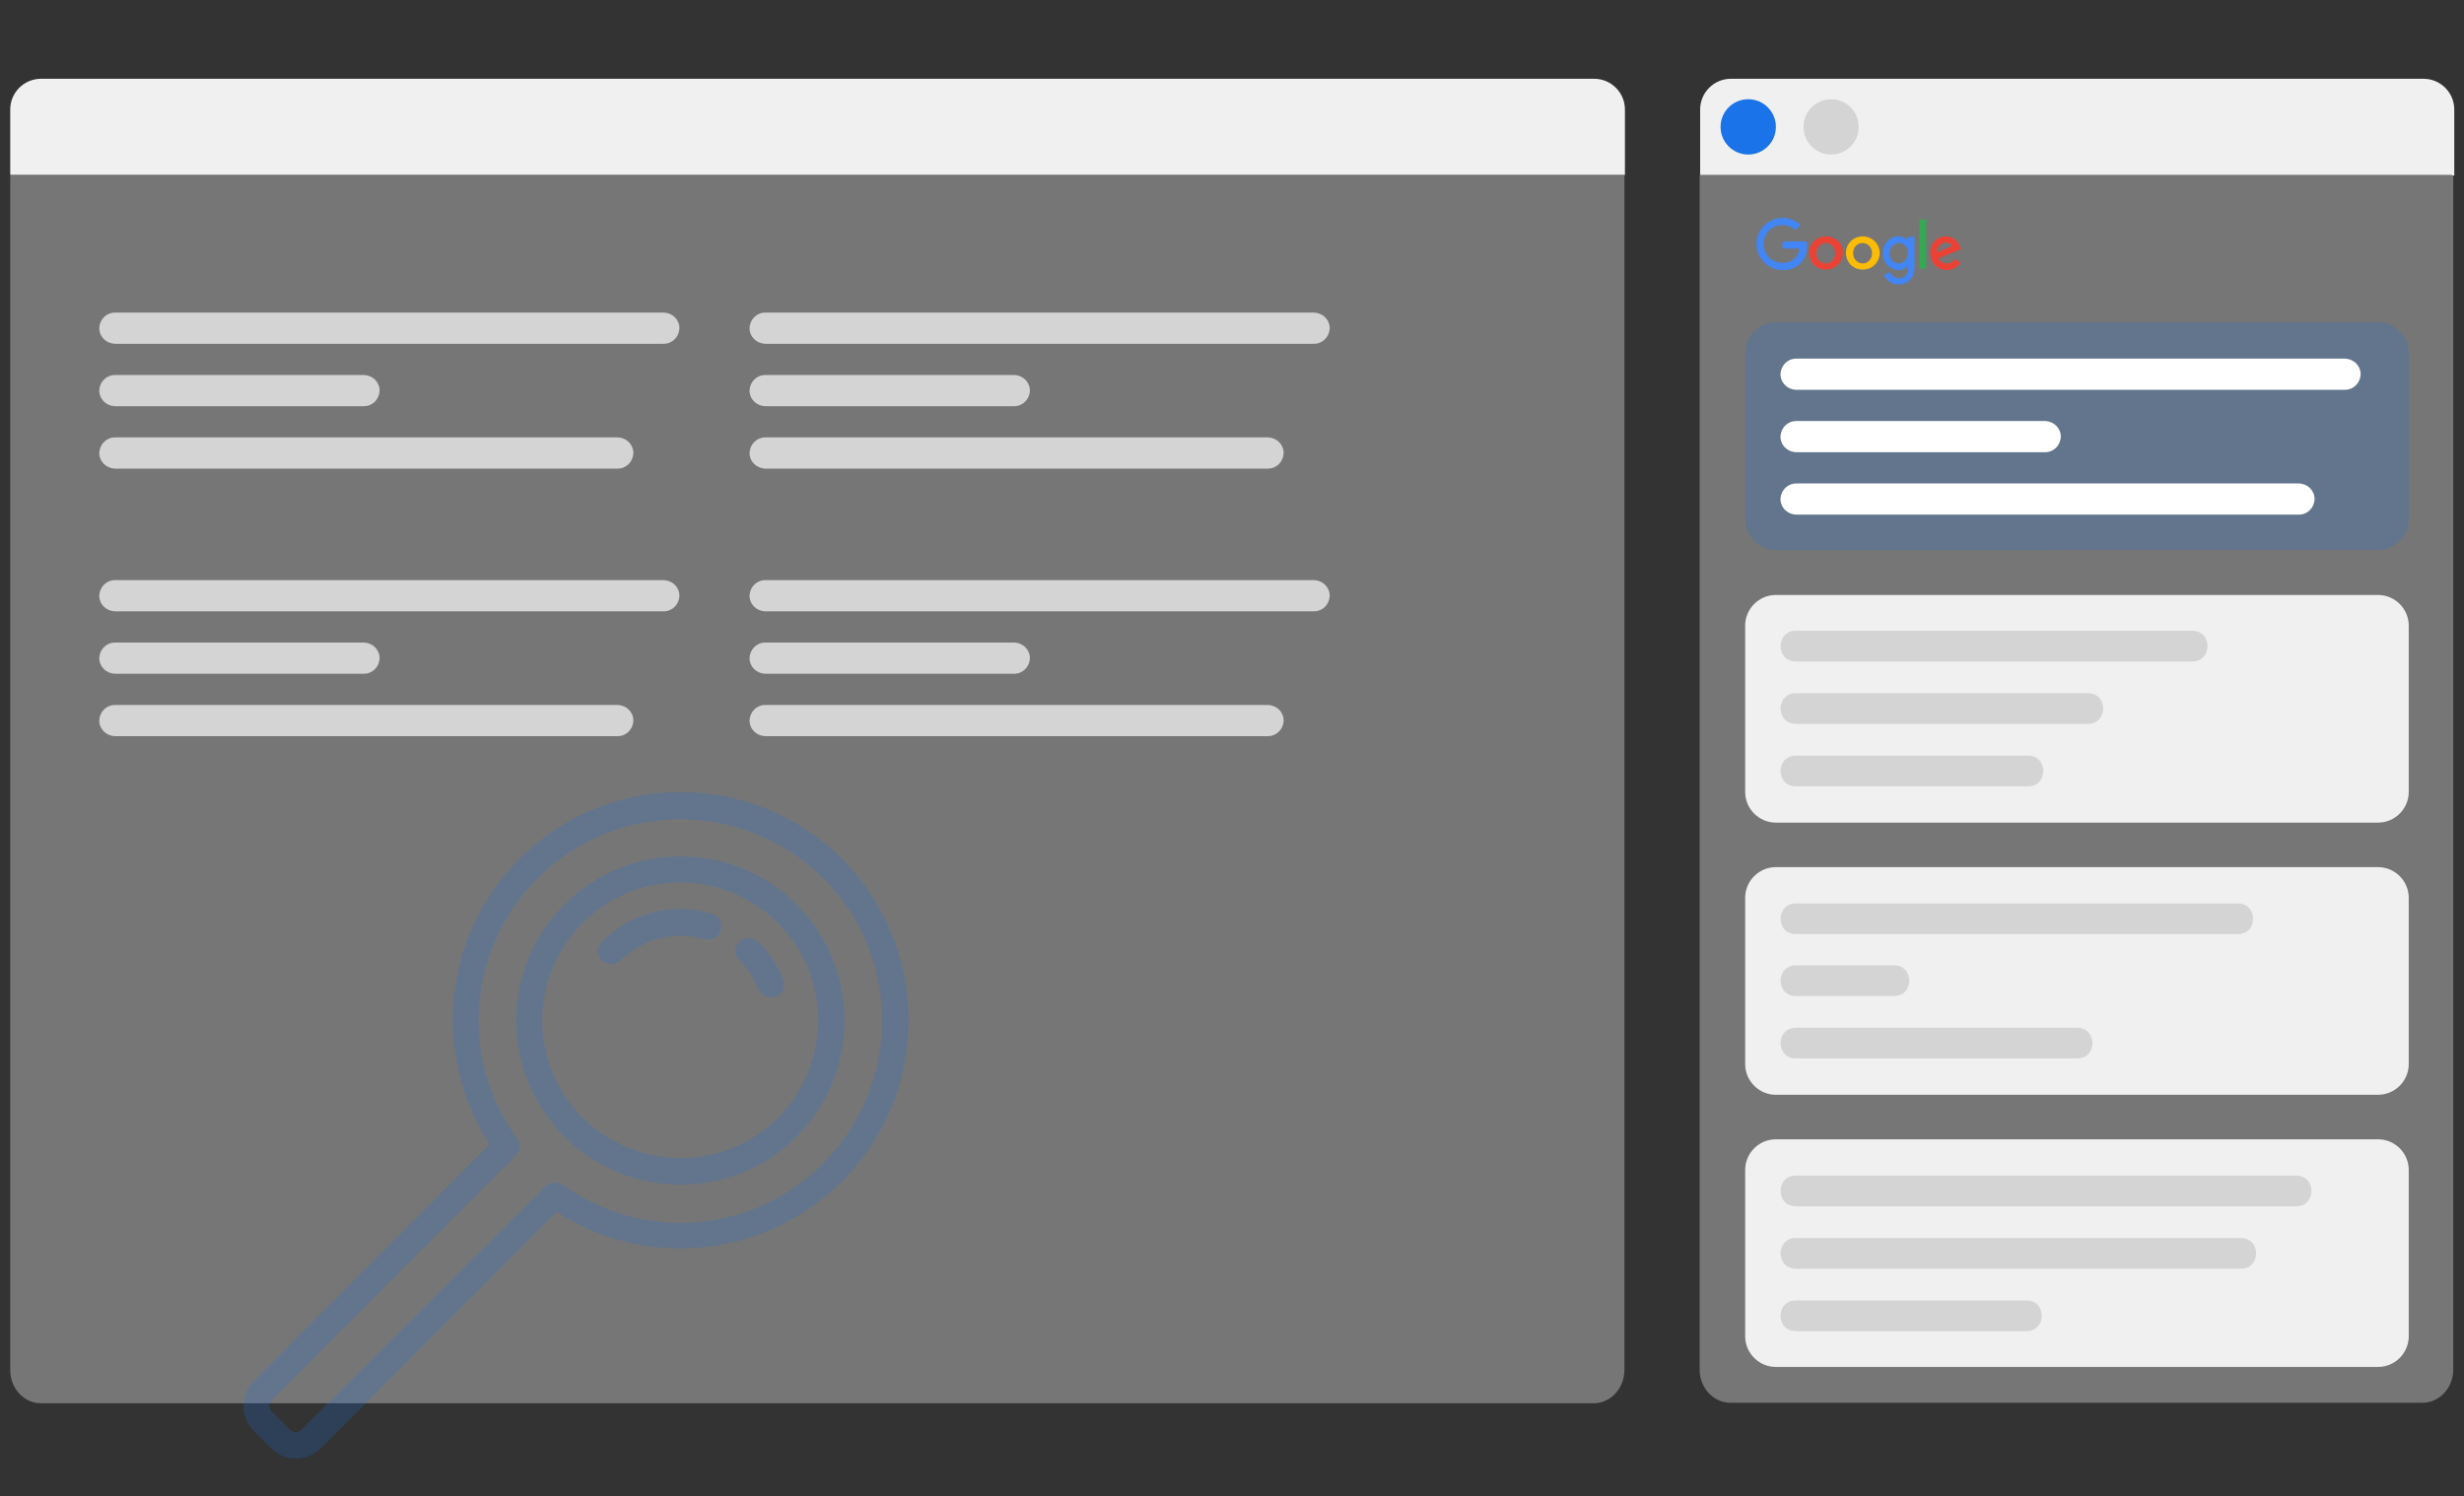 <?xml version="1.0" encoding="utf-8"?>
<!-- Generator: Adobe Illustrator 26.0.2, SVG Export Plug-In . SVG Version: 6.00 Build 0)  -->
<svg version="1.1" id="svg2" xmlns="http://www.w3.org/2000/svg" xmlns:xlink="http://www.w3.org/1999/xlink" x="0px" y="0px"
	 viewBox="0 0 481.6 292.5" style="enable-background:new 0 0 481.6 292.5;" xml:space="preserve">
<rect x="0" y="0" width="481.6" height="292.5" fill="#333333" stroke="none"/>
<style type="text/css">
	.st0{opacity:0.35;fill-rule:evenodd;clip-rule:evenodd;fill:#F4F2F2;}
	.st1{fill-rule:evenodd;clip-rule:evenodd;fill:#F0F0F0;}
	.st2{fill-rule:evenodd;clip-rule:evenodd;fill:#D4D4D4;}
	.st3{fill-rule:evenodd;clip-rule:evenodd;fill:#1A73E8;}
	.st4{opacity:0.21;fill-rule:evenodd;clip-rule:evenodd;fill:#1A73E8;}
	.st5{fill-rule:evenodd;clip-rule:evenodd;fill:#FFFFFF;}
	.st6{opacity:0.21;}
	.st7{fill:#1A73E8;}
	.st8{fill:#4285F4;}
	.st9{fill:#EA4335;}
	.st10{fill:#FBBC05;}
	.st11{fill:#34A853;}
</style>
<g id="layer1" transform="translate(0,-702.362)">
</g>
<g id="layer2">
	<path id="rect4177" class="st0" d="M332.2,34.2v233.5c0,3.6,2.7,6.5,6,6.5h135.3c3.3,0,6-2.9,6-6.5V34.2H332.2z"/>
	<path class="st1" d="M479.3,34.3l0.4,0V21.4c0-3.3-2.7-6-6-6H338.3c-3.3,0-6,2.7-6,6v12.8l0.4,0H479.3z"/>
	<path id="rect4177-2" class="st0" d="M2,34.3v233.5c0,3.6,2.7,6.5,6,6.5h303.5c3.3,0,6-2.9,6-6.5V34.3L2,34.3L2,34.3z"/>
	<circle id="path4197" class="st2" cx="341.7" cy="24.8" r="5.4"/>
	<circle id="path4197-3" class="st3" cx="341.7" cy="24.8" r="5.4"/>
	<circle id="path4197-56" class="st2" cx="357.9" cy="24.8" r="5.4"/>
	<path id="rect4254" class="st4" d="M347.1,63h117.7c3.3,0,6,2.7,6,6v32.5c0,3.3-2.7,6-6,6H347.1c-3.3,0-6-2.7-6-6V69.1
		C341.1,65.7,343.8,63,347.1,63z"/>
	<path id="path4279" class="st5" d="M351.1,70.1c-1.7,0-3,1.3-3.1,3c0,1.7,1.3,3,3,3.1c0,0,0.1,0,0.1,0h107.2c1.7,0,3-1.3,3.1-3
		c0-1.7-1.3-3-3-3.1c0,0-0.1,0-0.1,0H351.1z"/>
	<path id="path4281" class="st5" d="M351.1,82.3c-1.7,0-3,1.3-3.1,3c0,1.7,1.3,3,3,3.1c0,0,0.1,0,0.1,0h48.6c1.7,0,3-1.3,3.1-3
		c0-1.7-1.3-3-3-3.1c0,0-0.1,0-0.1,0H351.1z"/>
	<path id="path4283" class="st5" d="M351.1,94.5c-1.7,0-3,1.3-3.1,3c0,1.7,1.3,3,3,3.1c0,0,0.1,0,0.1,0h98.2c1.7,0,3-1.3,3.1-3
		c0-1.7-1.3-3-3-3.1c0,0-0.1,0-0.1,0H351.1z"/>
	<path id="rect4254-7" class="st1" d="M347.1,116.3h117.7c3.3,0,6,2.7,6,6v32.5c0,3.3-2.7,6-6,6H347.1c-3.3,0-6-2.7-6-6v-32.5
		C341.1,119,343.8,116.3,347.1,116.3z"/>
	<path id="path4279-0" class="st2" d="M351.1,123.3c-4.1-0.1-4.1,6.1,0,6h77.3c4.1,0.1,4.1-6.1,0-6H351.1z"/>
	<path id="path4281-9" class="st2" d="M351.1,135.5c-4.1-0.1-4.1,6.1,0,6H408c4.1,0.1,4.1-6.1,0-6H351.1z"/>
	<path id="path4283-3" class="st2" d="M351.1,147.7c-4.1-0.1-4.1,6.1,0,6h45.2c4.1,0.1,4.1-6.1,0-6H351.1z"/>
	<path id="rect4254-7-0" class="st1" d="M347.1,169.5h117.7c3.3,0,6,2.7,6,6V208c0,3.3-2.7,6-6,6H347.1c-3.3,0-6-2.7-6-6v-32.5
		C341.1,172.2,343.8,169.5,347.1,169.5z"/>
	<path id="path4279-0-6" class="st2" d="M351.1,176.6c-4.1-0.1-4.1,6.1,0,6h86.2c4.1,0.1,4.1-6.1,0-6H351.1z"/>
	<path id="path4281-9-2" class="st2" d="M351.1,188.7c-4.1-0.1-4.1,6.1,0,6h19c4.1,0.1,4.1-6.1,0-6H351.1z"/>
	<path id="path4283-3-6" class="st2" d="M351.1,200.9c-4.1-0.1-4.1,6.1,0,6h54.8c4.1,0.1,4.1-6.1,0-6H351.1z"/>
	<path id="rect4254-7-8" class="st1" d="M347.1,222.7h117.7c3.3,0,6,2.7,6,6v32.5c0,3.3-2.7,6-6,6H347.1c-3.3,0-6-2.7-6-6v-32.5
		C341.1,225.4,343.8,222.7,347.1,222.7z"/>
	<path id="path4279-0-7" class="st2" d="M351.1,229.8c-4.1-0.1-4.1,6.1,0,6h97.6c4.1,0.1,4.1-6.1,0-6H351.1z"/>
	<path id="path4281-9-9" class="st2" d="M351.1,242c-4.1-0.1-4.1,6.1,0,6h86.8c4.1,0.1,4.1-6.1,0-6H351.1z"/>
	<path id="path4283-3-2" class="st2" d="M351.1,254.2c-4.1-0.1-4.1,6.1,0,6h44.9c4.1,0.1,4.1-6.1,0-6H351.1z"/>
	<path class="st1" d="M311.6,15.4H8c-3.3,0-6,2.7-6,6v12.8h315.6V21.4C317.6,18.1,314.9,15.4,311.6,15.4z"/>
	<path id="path4279_00000183239129919151734320000005834418949834429590_" class="st2" d="M22.5,61.1c-1.7,0-3,1.3-3.1,3
		c0,1.7,1.3,3,3,3.1c0,0,0.1,0,0.1,0h107.2c1.7,0,3-1.3,3.1-3c0-1.7-1.3-3-3-3.1c0,0-0.1,0-0.1,0H22.5z"/>
	<path id="path4281_00000054244265024169697220000004152119641944555431_" class="st2" d="M22.5,73.3c-1.7,0-3,1.3-3.1,3
		c0,1.7,1.3,3,3,3.1c0,0,0.1,0,0.1,0h48.6c1.7,0,3-1.3,3.1-3c0-1.7-1.3-3-3-3.1c0,0-0.1,0-0.1,0H22.5z"/>
	<path id="path4283_00000014615954121588665470000017238340757969815698_" class="st2" d="M22.5,85.5c-1.7,0-3,1.3-3.1,3
		c0,1.7,1.3,3,3,3.1c0,0,0.1,0,0.1,0h98.2c1.7,0,3-1.3,3.1-3c0-1.7-1.3-3-3-3.1c0,0-0.1,0-0.1,0H22.5z"/>
	<path id="path4279_00000146460353305069378050000006113444958410984884_" class="st2" d="M149.6,61.1c-1.7,0-3,1.3-3.1,3
		c0,1.7,1.3,3,3,3.1c0,0,0.1,0,0.1,0h107.2c1.7,0,3-1.3,3.1-3c0-1.7-1.3-3-3-3.1c0,0-0.1,0-0.1,0H149.6z"/>
	<path id="path4281_00000101799671959584934160000003771237301343105448_" class="st2" d="M149.6,73.3c-1.7,0-3,1.3-3.1,3
		c0,1.7,1.3,3,3,3.1c0,0,0.1,0,0.1,0h48.6c1.7,0,3-1.3,3.1-3c0-1.7-1.3-3-3-3.1c0,0-0.1,0-0.1,0H149.6z"/>
	<path id="path4283_00000087397829119102336270000012134291659887992466_" class="st2" d="M149.6,85.5c-1.7,0-3,1.3-3.1,3
		c0,1.7,1.3,3,3,3.1c0,0,0.1,0,0.1,0h98.2c1.7,0,3-1.3,3.1-3c0-1.7-1.3-3-3-3.1c0,0-0.1,0-0.1,0H149.6z"/>
	<path id="path4279_00000070816209911321895940000011697980921562784389_" class="st2" d="M22.5,113.4c-1.7,0-3,1.3-3.1,3
		c0,1.7,1.3,3,3,3.1c0,0,0.1,0,0.1,0h107.2c1.7,0,3-1.3,3.1-3c0-1.7-1.3-3-3-3.1c0,0-0.1,0-0.1,0H22.5z"/>
	<path id="path4281_00000037675925371669758310000001938860789704984459_" class="st2" d="M22.5,125.6c-1.7,0-3,1.3-3.1,3
		c0,1.7,1.3,3,3,3.1c0,0,0.1,0,0.1,0h48.6c1.7,0,3-1.3,3.1-3c0-1.7-1.3-3-3-3.1c0,0-0.1,0-0.1,0H22.5z"/>
	<path id="path4283_00000084507133529125950700000013865131415342965133_" class="st2" d="M22.5,137.8c-1.7,0-3,1.3-3.1,3
		c0,1.7,1.3,3,3,3.1c0,0,0.1,0,0.1,0h98.2c1.7,0,3-1.3,3.1-3c0-1.7-1.3-3-3-3.1c0,0-0.1,0-0.1,0H22.5z"/>
	<path id="path4279_00000109733807695813325850000016061627004852301718_" class="st2" d="M149.6,113.4c-1.7,0-3,1.3-3.1,3
		c0,1.7,1.3,3,3,3.1c0,0,0.1,0,0.1,0h107.2c1.7,0,3-1.3,3.1-3c0-1.7-1.3-3-3-3.1c0,0-0.1,0-0.1,0H149.6z"/>
	<path id="path4281_00000124136563148084766100000012632144343622647719_" class="st2" d="M149.6,125.6c-1.7,0-3,1.3-3.1,3
		c0,1.7,1.3,3,3,3.1c0,0,0.1,0,0.1,0h48.6c1.7,0,3-1.3,3.1-3c0-1.7-1.3-3-3-3.1c0,0-0.1,0-0.1,0H149.6z"/>
	<path id="path4283_00000086684117167764410280000015534846950096917142_" class="st2" d="M149.6,137.8c-1.7,0-3,1.3-3.1,3
		c0,1.7,1.3,3,3,3.1c0,0,0.1,0,0.1,0h98.2c1.7,0,3-1.3,3.1-3c0-1.7-1.3-3-3-3.1c0,0-0.1,0-0.1,0H149.6z"/>
	<g class="st6">
		<g>
			<g>
				<path class="st7" d="M62.7,283.1l46.1-46.2c8.1,5.3,17.9,7.8,27.6,7c10.6-0.8,20.6-5.4,28.2-13c8.4-8.4,13-19.6,13-31.5
					c0-0.1,0-0.1,0-0.2c-0.1-12-4.8-23.2-13.3-31.6c-17.5-17.2-45.7-17-62.9,0.4c-7.5,7.6-12,17.5-12.8,28.1
					c-0.7,9.7,1.8,19.4,7.1,27.6l-46.1,46.2c-1.3,1.3-2,3.1-2,4.9c0,1.8,0.7,3.5,2,4.9l3.4,3.4C55.6,285.8,60,285.8,62.7,283.1z
					 M56.6,279.4l-3.4-3.4c-0.7-0.7-0.7-1.7,0-2.4l47.6-47.7c0.5-0.5,0.8-1.2,0.8-1.8c0-0.5-0.2-1.1-0.5-1.5
					c-11.4-15.7-9.7-37.1,3.9-50.8c15.2-15.4,40.2-15.5,55.6-0.4c7.6,7.4,11.7,17.3,11.8,27.9c0,0.1,0,0.1,0,0.2
					c0,10.5-4.1,20.4-11.5,27.9c-13.8,13.8-35.2,15.5-50.9,4.2c-1-0.7-2.5-0.6-3.4,0.3L59,279.4C58.3,280.1,57.3,280.1,56.6,279.4z"
					/>
				<path class="st7" d="M155.7,222.2c12.5-12.5,12.5-32.9,0-45.4c-6.1-6.1-14.1-9.4-22.7-9.4c-8.6,0-16.6,3.4-22.7,9.4
					c-6.1,6.1-9.4,14.1-9.4,22.7c0,8.6,3.4,16.6,9.4,22.7C122.8,234.7,143.2,234.7,155.7,222.2z M113.9,218.5
					c-5.1-5.1-7.9-11.8-7.9-19c0-7.2,2.8-14,7.9-19.1c5.1-5.1,11.8-7.9,19-7.9c7.2,0,14,2.8,19.1,7.9c5.3,5.2,7.9,12.1,7.9,19
					c0,6.9-2.6,13.8-7.9,19.1C141.6,229,124.5,229,113.9,218.5z"/>
				<path class="st7" d="M137.7,183.6c1.4,0.4,2.8-0.4,3.2-1.8c0.4-1.4-0.4-2.8-1.8-3.2c-7.6-2.3-15.9-0.2-21.5,5.5
					c-0.5,0.5-0.8,1.2-0.8,1.8c0,0.7,0.3,1.3,0.8,1.8c1,1,2.7,1,3.7,0C125.6,183.5,131.8,181.9,137.7,183.6z"/>
				<path class="st7" d="M153.1,191.5c-1.1-2.8-2.7-5.3-4.9-7.4c-1-1-2.7-1-3.7,0c-0.5,0.5-0.8,1.2-0.8,1.8c0,0.7,0.3,1.3,0.8,1.8
					c1.6,1.6,2.9,3.5,3.7,5.6c0.5,1.3,2,2,3.4,1.5C153,194.4,153.7,192.9,153.1,191.5z"/>
			</g>
		</g>
	</g>
	<g>
		<path class="st8" d="M353.1,47.2h-4.7v1.4h3.3c-0.2,1.9-1.8,2.8-3.3,2.8c-1.9,0-3.7-1.5-3.7-3.7c0-2.1,1.6-3.7,3.7-3.7
			c1.6,0,2.5,1,2.5,1l1-1c0,0-1.2-1.4-3.5-1.4c-2.9,0-5.1,2.4-5.1,5.1c0,2.6,2.1,5.1,5.2,5.1c2.7,0,4.7-1.9,4.7-4.6
			C353.2,47.5,353.1,47.2,353.1,47.2L353.1,47.2z"/>
		<path class="st9" d="M356.9,46.2c-1.9,0-3.3,1.5-3.3,3.2c0,1.8,1.3,3.3,3.3,3.3c1.8,0,3.3-1.4,3.3-3.3
			C360.2,47.3,358.5,46.2,356.9,46.2L356.9,46.2z M356.9,47.5c0.9,0,1.8,0.8,1.8,2c0,1.2-0.9,2-1.8,2c-1,0-1.9-0.8-1.9-2
			C355.1,48.3,355.9,47.5,356.9,47.5L356.9,47.5z"/>
		<path class="st10" d="M364.1,46.2c-1.9,0-3.3,1.5-3.3,3.2c0,1.8,1.3,3.3,3.3,3.3c1.8,0,3.3-1.4,3.3-3.3
			C367.3,47.3,365.6,46.2,364.1,46.2L364.1,46.2z M364.1,47.5c0.9,0,1.8,0.8,1.8,2c0,1.2-0.9,2-1.8,2c-1,0-1.9-0.8-1.9-2
			C362.2,48.3,363,47.5,364.1,47.5L364.1,47.5z"/>
		<path class="st8" d="M371.1,46.2c-1.8,0-3.1,1.5-3.1,3.3c0,2,1.6,3.3,3.1,3.3c0.9,0,1.4-0.4,1.8-0.8v0.6c0,1.1-0.7,1.8-1.7,1.8
			c-1,0-1.5-0.7-1.7-1.2l-1.3,0.5c0.4,0.9,1.3,1.9,2.9,1.9c1.7,0,3.1-1.1,3.1-3.4v-5.9h-1.4v0.6C372.4,46.5,371.8,46.2,371.1,46.2
			L371.1,46.2z M371.2,47.5c0.9,0,1.7,0.7,1.7,2c0,1.3-0.9,2-1.8,2c-0.9,0-1.8-0.8-1.8-2C369.4,48.2,370.3,47.5,371.2,47.5
			L371.2,47.5z"/>
		<path class="st9" d="M380.3,46.2c-1.7,0-3,1.3-3,3.3c0,2.1,1.6,3.3,3.2,3.3c1.4,0,2.2-0.8,2.7-1.4l-1.1-0.8
			c-0.3,0.5-0.8,0.9-1.6,0.9c-0.9,0-1.3-0.5-1.6-1l4.4-1.8l-0.2-0.5C382.6,47,381.6,46.2,380.3,46.2L380.3,46.2z M380.3,47.4
			c0.6,0,1,0.3,1.2,0.7l-2.9,1.2C378.5,48.4,379.4,47.4,380.3,47.4L380.3,47.4z"/>
		<path class="st11" d="M375.1,52.5h1.4v-9.6h-1.4V52.5z"/>
	</g>
</g>
</svg>
